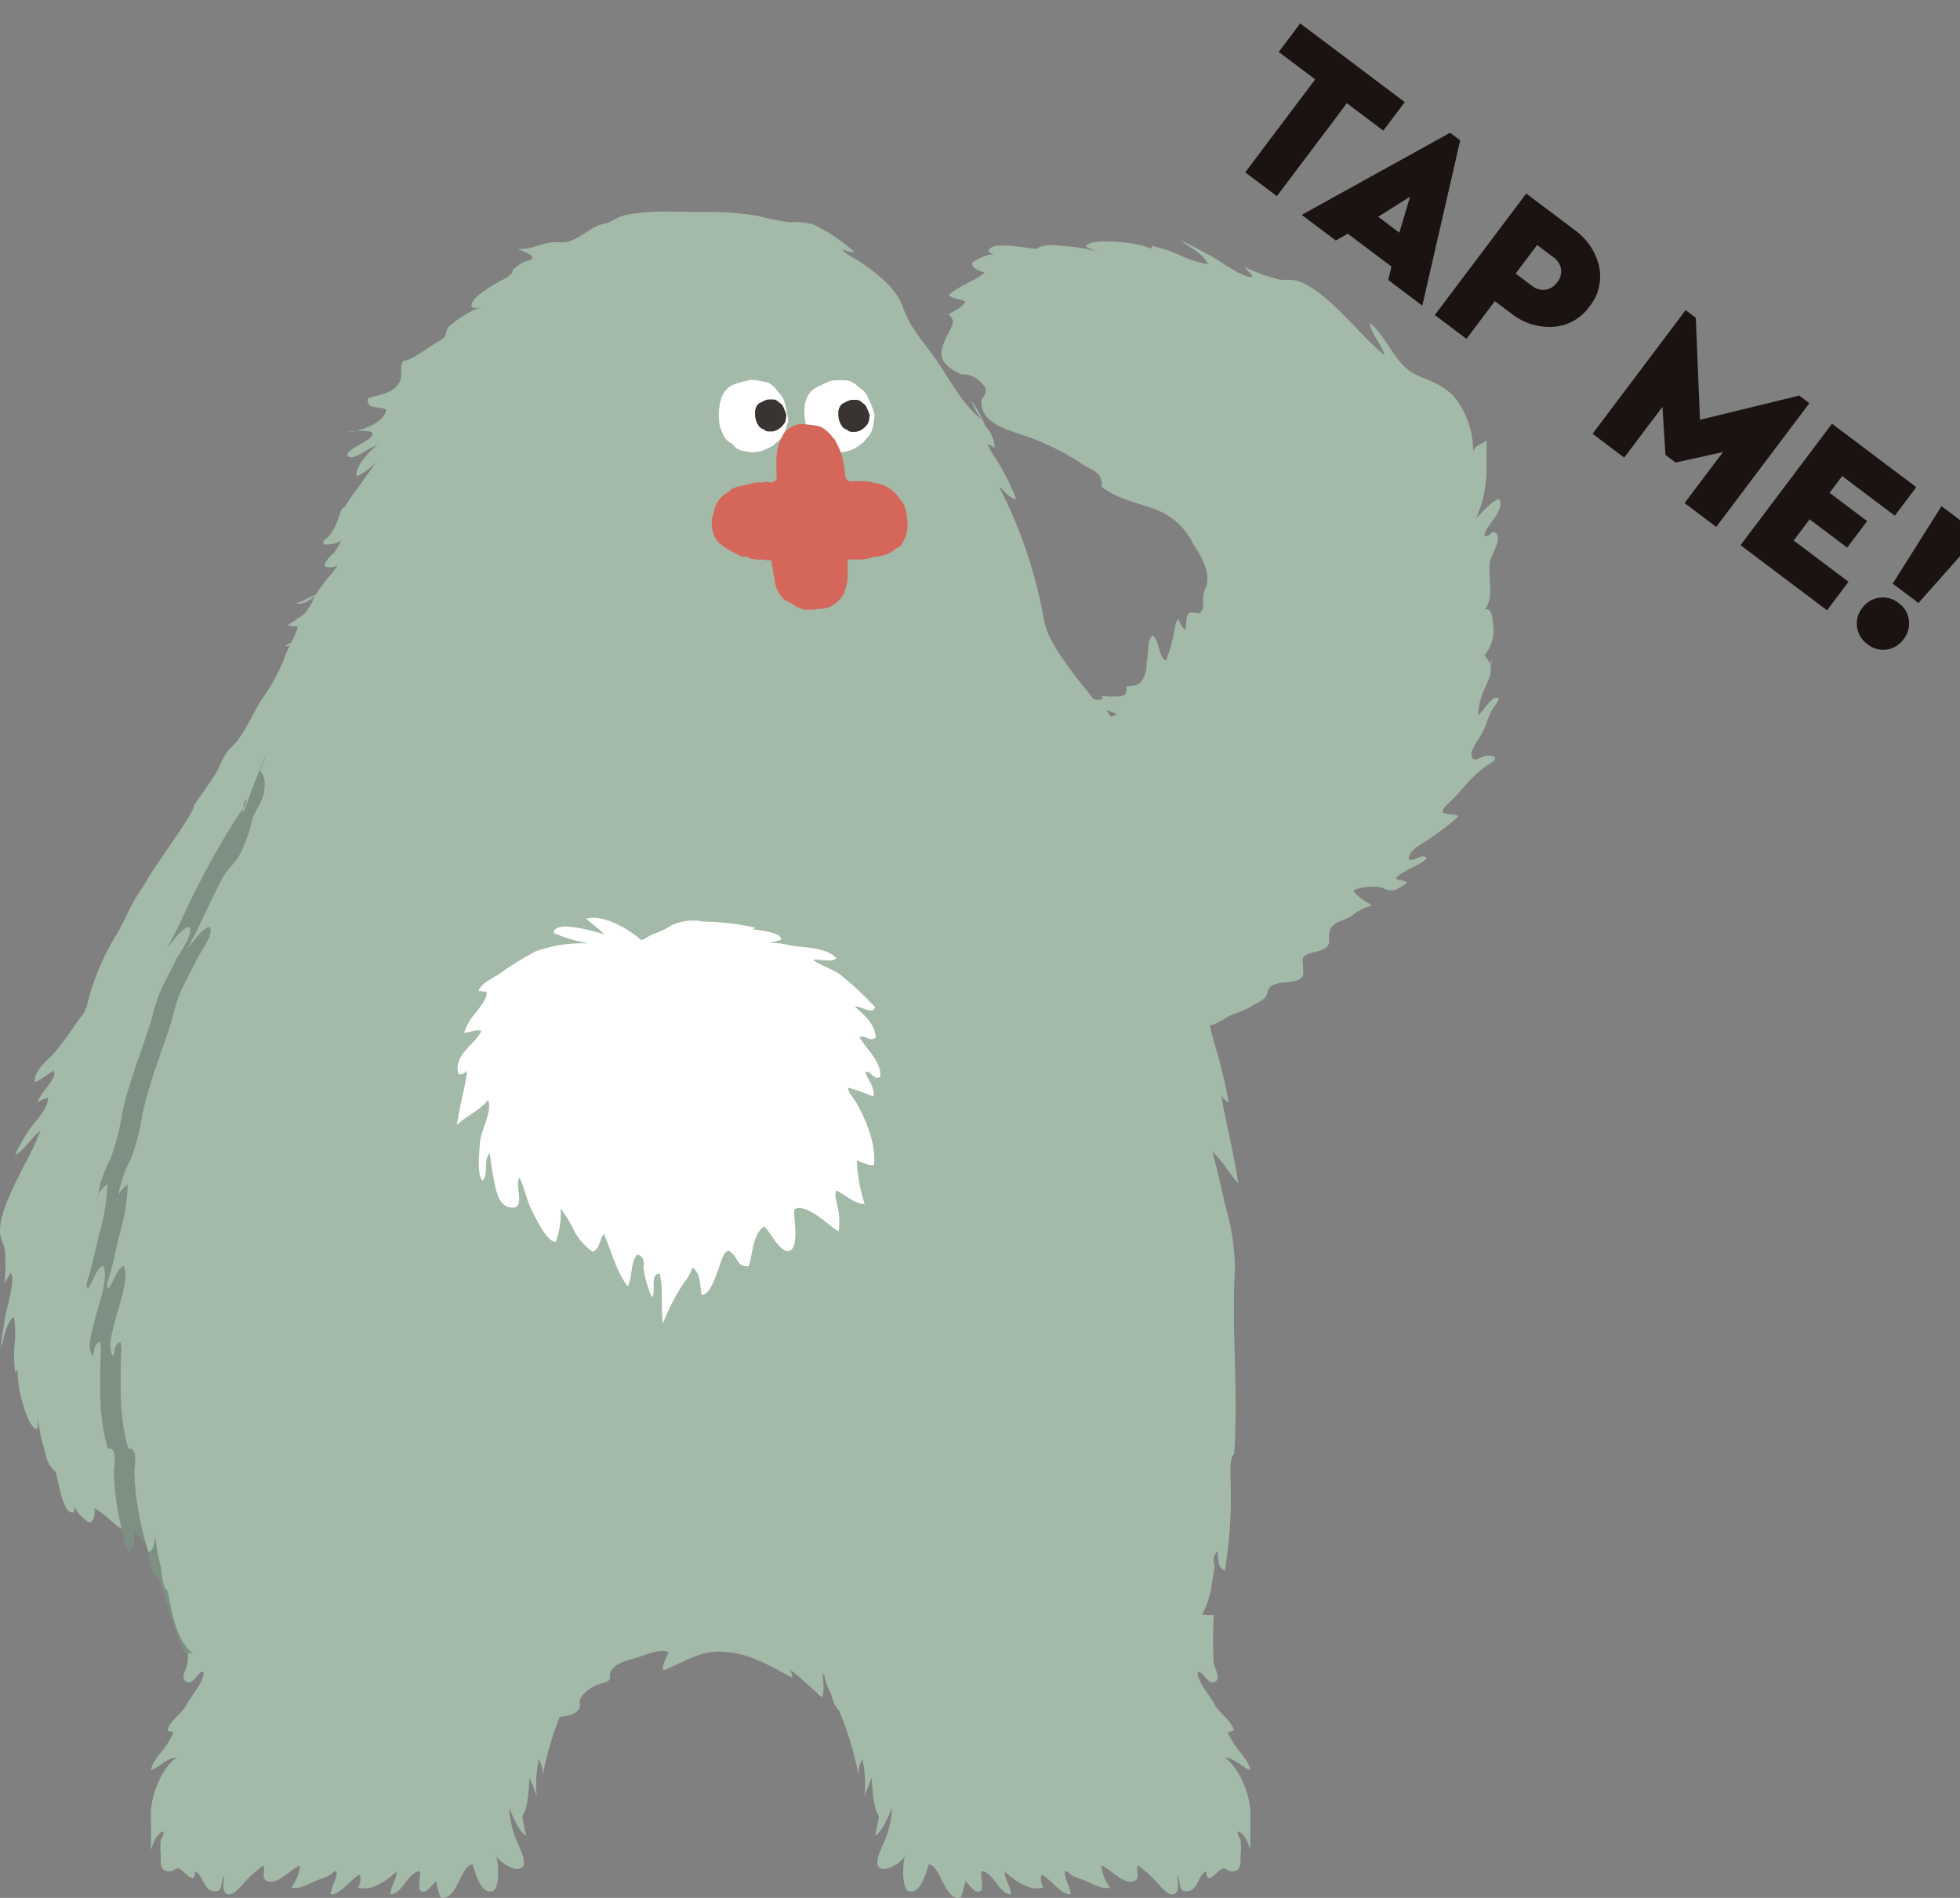<svg xmlns="http://www.w3.org/2000/svg" xmlns:xlink="http://www.w3.org/1999/xlink" width="195.673" height="189.479" viewBox="0 0 195.673 189.479"><rect x="0" y="0" width="195.673" height="189.479" fill="#808080" stroke="none"/><defs><clipPath id="a"><rect width="149.797" height="168.357" fill="none"/></clipPath></defs><g transform="translate(-5.102 -8145.765)"><g transform="translate(5.102 8166.886)"><g clip-path="url(#a)"><path d="M13.07,87.761a34.107,34.107,0,0,1,.013,4.816c-.069.459-.726,1.486-.166,1.821.777.464,1.188-1.1,1.772-.969.093.953-1.271,2.4-1.7,3.292-.352.726-1.96,1.866-1.877,2.6.2.042.4.086.595.131a9.664,9.664,0,0,1-.675,1.212c-.443.7-1.533,1.769-1.585,2.589.758-.267,1.741-1.33,2.51-1.238-1.493,1.062-2.557,3.855-2.536,5.662.016,1.289.042,2.594-.006,3.881-.058-.553.627-2.143,1.284-2.187.048.358-.232.609-.3.947a8.858,8.858,0,0,0,.019,1.525c-.006.632-.085,1.521.83,1.5.758-.016.593-.636,1.327-.037.321.264,1.318,1.414,1.234.046.812.209.811,1.909,1.925,1.986.975.069.576-.913,1.006-1.588-.04.688-.323,1.8.451,1.9.619.08,1.527-1.2,1.872-1.522a13.52,13.52,0,0,1,1.591-1.374c.265.676-.341,1.354.515,1.593,1.006.281,2.258-1.271,3.152-1.589a4.414,4.414,0,0,1-.865,2.192c.688.32,2.114-.563,2.723-.771a7.211,7.211,0,0,0,1.028-.409c.313-.16.371-.44.768-.441.035.776-.545,1.533-.611,2.309.963.107,2.079-1.617,2.907-1.96a1.316,1.316,0,0,1-.185,1.255c1.377.494,2.893-.718,3.874-1.546-.024.793-.585,1.482-.622,2.251,1.234-.018,1.684-2.191,2.933-2.315.139.406-.248,1.661.077,1.959.512.47,1.249-.758,1.551-.958a8.631,8.631,0,0,0,.451,1.647c1.657.353,1.954-3.2,3.185-3.32.275.758.82,3.061,2.024,2.661.712-.237.585-2.886.336-3.574.235.656,2.048,1.861,2.661,1.147.454-.528-.548-2.37-.625-2.6A9.866,9.866,0,0,1,45.2,107c.265.643,1,2.479,1.695,2.782a24.1,24.1,0,0,1-.66-4.858,19.013,19.013,0,0,0,.257,2.92c.635-.852.638-2.8.753-3.858.235.657.539,1.29.708,1.97a12.355,12.355,0,0,1,.2-3.782,2.525,2.525,0,0,1,.371,1.677A32.109,32.109,0,0,1,50.8,96.6c.069-.171,1.2-2.071,1.151-2.865-.1-1.682-1.62-1.882-2.945-2.058-1.775-.238-3.414-.827-5.158-1.2a62.5,62.5,0,0,0-9.45-.825c-3.8-.216-7.565-.235-11.366-.235-.721,0-2.069-1.014-2.728-1.321a5.078,5.078,0,0,0-1.919-.678c-.491-.026-1-.008-1.493,0-.585.014-3.272.451-3.817.336" transform="translate(5.637 52.361)" fill="#a4baa9"/><path d="M90.355,87.761a34.108,34.108,0,0,0-.013,4.816c.069.459.726,1.486.165,1.821-.776.464-1.186-1.1-1.77-.969-.093.953,1.271,2.4,1.7,3.292.352.726,1.96,1.866,1.877,2.6-.2.042-.4.086-.595.131a9.664,9.664,0,0,0,.675,1.212c.443.7,1.533,1.769,1.585,2.589-.758-.267-1.741-1.33-2.51-1.238,1.493,1.062,2.557,3.855,2.536,5.662-.016,1.289-.042,2.594.006,3.881.058-.553-.627-2.143-1.284-2.187-.048.358.232.609.3.947a8.858,8.858,0,0,1-.019,1.525c.006.632.085,1.521-.83,1.5-.758-.016-.593-.636-1.327-.037-.321.264-1.318,1.414-1.234.046-.812.209-.811,1.909-1.925,1.986-.975.069-.576-.913-1.006-1.588.04.688.323,1.8-.451,1.9-.619.08-1.527-1.2-1.872-1.522a13.519,13.519,0,0,0-1.591-1.374c-.265.676.341,1.354-.515,1.593-1.007.281-2.258-1.271-3.152-1.589a4.414,4.414,0,0,0,.865,2.192c-.688.32-2.114-.563-2.723-.771a7.212,7.212,0,0,1-1.028-.409c-.313-.16-.371-.44-.768-.441-.035.776.545,1.533.611,2.309-.963.107-2.079-1.617-2.907-1.96a1.312,1.312,0,0,0,.185,1.255c-1.377.494-2.893-.718-3.874-1.546.024.793.585,1.482.622,2.251-1.234-.018-1.684-2.191-2.933-2.315-.139.406.248,1.661-.077,1.959-.512.47-1.249-.758-1.551-.958a8.63,8.63,0,0,1-.451,1.647c-1.657.353-1.954-3.2-3.185-3.32-.275.758-.82,3.061-2.024,2.661-.712-.237-.585-2.886-.336-3.574-.235.656-2.048,1.861-2.661,1.147-.454-.528.548-2.37.624-2.6A9.829,9.829,0,0,0,58.221,107c-.265.643-1,2.479-1.695,2.782a24.094,24.094,0,0,0,.66-4.858,19.013,19.013,0,0,1-.257,2.92c-.635-.852-.638-2.8-.753-3.858-.235.657-.539,1.29-.708,1.97a12.355,12.355,0,0,0-.2-3.782,2.525,2.525,0,0,0-.371,1.677A32.109,32.109,0,0,0,52.629,96.6c-.069-.171-1.2-2.071-1.151-2.865.1-1.682,1.62-1.882,2.945-2.058,1.775-.238,3.414-.827,5.158-1.2a62.5,62.5,0,0,1,9.45-.825c3.8-.216,7.565-.235,11.366-.235.721,0,2.069-1.014,2.728-1.321a5.079,5.079,0,0,1,1.919-.678c.491-.026,1-.008,1.493,0,.585.014,3.272.451,3.817.336" transform="translate(30.836 52.361)" fill="#a4baa9"/><path d="M42.273,17.891c-1.239,0-2.317-.187-3.329.572a20.78,20.78,0,0,0-2.52,2.888c-.643.705-1.222,1.428-1.85,2.167-.518.609-.942,1.231-1.417,1.869A16.783,16.783,0,0,0,31.4,27.75a7.8,7.8,0,0,1-.737,1.372,4.3,4.3,0,0,0-.939,1.639c-.289,1.159-1.022,2.072-1.369,3.216a18.57,18.57,0,0,1-2.264,4.068c-.8,1.314-1.442,2.81-2.375,4.052-.349.467-.827.814-1.155,1.316-.44.67-.667,1.46-1.11,2.128-.681,1.033-1.406,2.052-2.109,3.07.361.265-4.1,6.339-4.576,7.255-.462.9-1.084,1.641-1.554,2.538-.5.953-.943,1.98-1.479,2.907a24.122,24.122,0,0,0-2.981,6.978,2.993,2.993,0,0,1-.712,1.458c-.833,1.158-1.649,2.4-2.571,3.486-.723.847-2.055,1.725-2,2.974.716-.249,1.244-.816,1.925-1.123.323.86-1.434,2.155-1.6,3.1a3.818,3.818,0,0,1,.956-.4c.27.771-1.369,2.539-1.573,2.841A13.487,13.487,0,0,0,1.513,83.5c.988-.561,1.61-1.767,2.523-2.448A30.381,30.381,0,0,1,2.3,84.729C1.594,86.227-.5,89.9.109,91.8c.131.414.257.64.355,1.057a15.825,15.825,0,0,1-.029,3.51,9.872,9.872,0,0,1,.62-1.087c.563.531-.43,3.611-.531,4.316-.146,1.03-.393,2.168-.438,3.212.269-.822.521-2.68,1.3-3.147a9.857,9.857,0,0,1,.058,2.8,12.193,12.193,0,0,0,.074,2.68c.342-.1.291-.606.257-.935a11.439,11.439,0,0,0,.473,4.007c.171.548.723,2.566,1.468,2.653a11.008,11.008,0,0,0,.045-2.667,14.722,14.722,0,0,0,.563,4.33l.345,1.294a3.067,3.067,0,0,0,.883,1.3c.248.616.705,4.452,1.824,4.02a3.466,3.466,0,0,0,.019-1.29c-.233.983.8,1.829,1.478,2.325.625-.069.593-.972.555-1.431,1.177.646,1.986,1.767,3.254,2.362.259-.528-.054-1.113.061-1.674a4.061,4.061,0,0,1,1.7,1.02c.453-.8.633-.715,1.775-.62,2.132.176,3.067.026,3.393-2.533a2.242,2.242,0,0,1,.208-2.207q.338-.825,1.447-.453c2.627-.744,1.783-4.11,1.957-6.231a22.273,22.273,0,0,1,.855-5.258q.01-1.681,1.329-2c.625-1.724.224-4.118.254-5.881.029-1.594.281-3.021.36-4.586.342-6.746.032-13.613-.032-20.37a4.945,4.945,0,0,0,.515,2.582c.963-.995.157-3.035.747-4.265.088.445.2.884.331,1.318.2-.552.133-3.807.98-3.288,1.153-3.072,1.463-6.183,2.251-9.364q.674-2.4,1.35-4.805a23.418,23.418,0,0,1,1.724-4.118c.361-1.086.369-2.242.729-3.342a3.472,3.472,0,0,1,.873,1.84c.937-1.422.368-4.185.548-5.862a.465.465,0,0,0,.325.288c.574-1.9.734-3.908,1.382-5.749.787-2.237.712-4.939,1.9-7.068.505,1.249,1.062-1.492.975-1.159a20.377,20.377,0,0,0,.681-5.018,5.836,5.836,0,0,0-.185-1.759c-.134-.424-.385-1.366-.817-1.61-.7-.4-1.879.112,1.975-1.046" transform="translate(0 10.705)" fill="#a4baa9"/><path d="M40.649,16.684c-.843-.771-2.136-1.473-2.838-.449-.8,1.161-1.027,2.693-1.9,3.836-.908,1.186-1.633,2.514-2.474,3.75-.422.622-.627,1.367-1.107,1.954a6.458,6.458,0,0,0-.942,1.143,3.763,3.763,0,0,0-.3,1.19,10.628,10.628,0,0,1-1.164,3.83c-1,1.813-2.122,3.452-3.035,5.323-.886,1.815-1.778,3.631-2.638,5.461-.915,1.944-1.727,3.948-2.5,5.952a16.068,16.068,0,0,1-.724,1.9,2.22,2.22,0,0,1,.309-1.38c.185.481-.516,1.241-.763,1.615a80.118,80.118,0,0,0-4.041,7.053c-1.1,2.109-1.981,4.282-3.147,6.345.43-.485,1.7-2.355,2.315-2.178.339.873-1.035,2.518-1.417,3.342-.51,1.1-1.143,2.162-1.621,3.276a26.036,26.036,0,0,0-.8,2.678c-.977,3.141-2.261,6.187-2.934,9.414a23.005,23.005,0,0,1-1.139,4.409,11.7,11.7,0,0,0-1.348,4.316c-.058-.846.456-1.3,1.03-1.8a20.683,20.683,0,0,1-.887,5.283Q6.2,94.7,5.76,96.439c-.088.352-.545,1.359-.246,1.653.616-.622.7-1.866,1.543-2.267.625,1.273-.644,4.41-.883,5.589-.133.651-.875,2.8-.138,3.4.149-.513.083-1.151.686-1.386a2.833,2.833,0,0,1,.066,1.313c-.019,1.6-.075,3.211.008,4.81a20.561,20.561,0,0,0,.712,4.527c1.086-.168.585,1.86.612,2.443a30.012,30.012,0,0,0,1.4,7.858c.576-.061.625-.985.659-1.406.029-.355.192-1.919-.3-1.761a2.85,2.85,0,0,0,.552,1.383c.443.606,1.046.753,1.129,1.543.11,1.065-.078,1.6.587,2.5a6.683,6.683,0,0,1,.592.753,14.963,14.963,0,0,1,.572,1.984c.485,1.3.876,2.645,1.369,3.945.3.795.275,1.094,1.014,1.212a16.7,16.7,0,0,0,4.584-.237c.66-.083.935.12,1.083-.52a10.634,10.634,0,0,0-.014-2.055c0-2.558-.582-5.278,1.5-7.151a12.374,12.374,0,0,1,2.979-1.61,8.2,8.2,0,0,0,1.973-1.714c.664-.675,1.433-1.238,2.093-1.9,1.049-1.059,1.388-2.742,1.885-4.089,1.559-4.21,2.781-8.536,4.418-12.717.611-1.556,1.271-3.089,1.895-4.639a10.361,10.361,0,0,0,1.033-2.621c-.014-.716-.312-.494-.82-1.2-1.065-1.481-1.356-4.3-1.462-5.792-.2-2.909-.086-5.888-.088-8.793,0-3.006-.118-6.046.106-9.044.537-7.228,2.085-14.337,2.87-21.537.587-5.381,1.038-10.739,2.141-16.046.728-3.494,1.537-6.844.993-10.418-.265-1.743-.561-3.747-1.658-5.174a4.669,4.669,0,0,0-.552-.593" transform="translate(3.243 9.419)" fill="#7e9083"/><path d="M66.145.05c-2.654,0-5.48-.257-8.04.389a13.013,13.013,0,0,0-1.255.617c-.4.152-.849.2-1.239.381-.9.408-1.777,1.2-2.694,1.511a1.8,1.8,0,0,1-.577.109c-.465.034-.929-.027-1.4.038-1.111.155-2.108.761-3.26.635.249.128,1.591.595,1.471.913-.085.227-.734.321-.932.427a4.936,4.936,0,0,0-1.031.742,1.2,1.2,0,0,1-.123.39,4.982,4.982,0,0,1-.667.5,14.243,14.243,0,0,0-2.8,1.783c-.155.163-.737.76-.472,1.068.126.147.635.03.806.024A9,9,0,0,0,41.536,10.9c-.289.251-.748.48-.9.851-.19.462-.077.761-.606,1.065-.734.419-1.4.915-2.147,1.345a8.2,8.2,0,0,1-1.116.633c-.157.059-.393.042-.528.174-.368.368-.051,1.5-.35,2.047-.649,1.2-2.02,1.234-3.169,1.639-.173,1.167,1.089.724,1.82,1.11-.05,1.286-2.736,2.275-3.769,2.215a6.955,6.955,0,0,1,2.277.006c.564.421-.788,1.046-1.156,1.29-.019.013-1.805.9-1.027,1.223.456.189,1.436-.518,1.84-.723a13.047,13.047,0,0,0,1.4-.777c-.774.421-2.8,2.434-2.5,3.433a5.7,5.7,0,0,0,1.975-1.49c-.683,1.015-1.407,1.992-2.116,2.989q-.537.732-1.025,1.5a.566.566,0,0,1-.281.208c-.2.353-.363.99-.537,1.377a4.97,4.97,0,0,1-.979,1.609.493.493,0,0,0-.36.593,3.043,3.043,0,0,0,1.786-.349,12.571,12.571,0,0,1-.692,1.143c-.254.3-1.121.95-.915,1.442a1.588,1.588,0,0,0,1.3-.174c.352.726-.868,1.575-1.266,1.988-.635.656-1.54,1.775-2.515,1.879-.184.019-.385-.061-.576-.045,1.027-.072,2.008-1.193,3.046-.9.227.628-1.3,1.375-1.677,1.666A18.62,18.62,0,0,1,24.667,41.3a5.6,5.6,0,0,0,2.375,0c-.456,1.022-1.65,1.519-2.55,2.04.445.55,4.362-3.062,3.03-.154-.774,1.689-2.467,2.762-3.072,4.549-.245.72-.48,1.4-.777,2.1a4.785,4.785,0,0,0-.293.94,23.712,23.712,0,0,1-1.124,4.3,2.058,2.058,0,0,0-.293.859c.552.264.473,1.46.409,1.941-.139,1.057-.935,1.9-1.228,2.931a15.094,15.094,0,0,1-1.225,3.433c-.488.86-1.254,1.426-1.722,2.306-1.241,2.331-2.237,4.789-3.537,7.089.43-.483,1.7-2.354,2.315-2.178.339.873-1.035,2.518-1.417,3.342-.51,1.1-1.143,2.162-1.621,3.276a26.066,26.066,0,0,0-.8,2.68c-.977,3.139-2.261,6.185-2.934,9.414a23.02,23.02,0,0,1-1.139,4.407,11.694,11.694,0,0,0-1.348,4.317c-.058-.847.456-1.3,1.03-1.8a20.671,20.671,0,0,1-.887,5.282c-.254,1.167-.526,2.335-.817,3.492-.088.352-.545,1.361-.246,1.653.616-.62.7-1.866,1.543-2.267.625,1.274-.644,4.41-.883,5.59-.133.649-.875,2.8-.138,3.4.149-.513.083-1.151.686-1.386a2.827,2.827,0,0,1,.066,1.311c-.019,1.6-.075,3.211.008,4.811a20.576,20.576,0,0,0,.712,4.527c1.086-.168.585,1.86.612,2.442a30.035,30.035,0,0,0,1.4,7.859c1.022-.109.585-3.334.577-4.081a20.547,20.547,0,0,0,.68,5.624c.05.269.19,2.2.648,2.3.454,1.936.705,4.428,2.152,5.942.755.792,1.554,1.628,2.363,2.416a13.52,13.52,0,0,0,5.28,3.163,22.635,22.635,0,0,0,5.251,1.207,4.943,4.943,0,0,0,2.2-.006,4.451,4.451,0,0,1,.072-.83,3.776,3.776,0,0,1,1.236.787c.368-.523-.443-1.546-.278-2.178.8.63,3.2,3.511,4.608,2.534a.27.27,0,0,0-.217-.3.856.856,0,0,1,.937.245,17.5,17.5,0,0,0,3.3,1.1,18.479,18.479,0,0,0,4.565.01c.515-1.051-.224-2.518.131-3.649.723-.243,1.468,1.364,2.156,1.7a7.793,7.793,0,0,0,3.268.967,4.823,4.823,0,0,0,1.353-.334c.716-.2,2.287-.094,2.741-.983.141-.275-.024-.574.066-.862.184-.595,1.022-1.15,1.569-1.438.35-.184,1.186-.27,1.375-.572.139-.221-.011-.472.093-.723.371-.891,1.581-1.18,2.4-1.4.939-.254,2.453-1.019,3.39-.627-.144.6-.651,1.21-.532,1.834,1.927-.718,3.43-1.885,5.569-1.879,2.841.01,4.923,1.319,7.314,2.6a1.458,1.458,0,0,0-.246-.835c1.129.828,2.135,1.834,3.176,2.771.373-.245.118-2.021.13-2.384.875,1.012.676,2.675,1.535,3.646a1.789,1.789,0,0,0,1.254.36q1.561.616,3.109,1.273a17.508,17.508,0,0,0,4.573,1.54,23.24,23.24,0,0,0,4.888-.083,2.123,2.123,0,0,0-.114-2.146c.406.691,1.785,1.925,2.645,1.74a.913.913,0,0,1,.366-.935c.64.243,1.116.75,1.82.593a2.212,2.212,0,0,0,1.428-1.364c.328-.037,1.075,1.65,1.33,1.975,1.669-.817,2.75-3.448,3.675-5.031.528,1.647-.35,4.29-1.156,5.713a11.88,11.88,0,0,0,2.9-2.974q.849-1.288,1.681-2.587c1.011-.28.846,2.071.87,2.528,1.43.32,3.85-3.948,4.164-4.5.462-.811.724-1.992,1.2-2.8,1.086-1.824,2.082-2.915,2.568-5.2q.2-1.257.4-2.515a1.259,1.259,0,0,1,.265-1.422c.114.619-.04,1.713.75,1.919a45.482,45.482,0,0,0,.579-8.358c.014-.421-.2-3.1.333-3.172.454-6.19-.28-12.442.094-18.637a24.044,24.044,0,0,0-1.007-6.39c-.392-1.738-.758-3.5-1.254-5.214,1.015.825,1.642,2.173,2.587,3.11-.449-2.961-1.2-5.854-1.711-8.806a1.706,1.706,0,0,0,.758.748,53.507,53.507,0,0,0-1.548-6.292,40.3,40.3,0,0,0-1.861-5.795c-1.321-2.83-2.594-5.675-3.766-8.569a25.658,25.658,0,0,1-1.952-5.384c.892.208,1.936,1.209,2.789,1.677-.747-2.5-2.17-4.78-3.14-7.2a4.086,4.086,0,0,0,.462,1.022,23.378,23.378,0,0,0-1.49-4.546,19.039,19.039,0,0,0-1.393-3.595,1.783,1.783,0,0,0-1.087-.961q-1.178-1.463-2.354-2.929c-1.086-1.5-2.7-3.588-3.077-5.424a46.473,46.473,0,0,0-4.516-13.478c.507.329,1.067,1.287,1.708,1.222a23.141,23.141,0,0,0-2.251-4.34c-.5-.843-.979-1.529.1-.753a3.036,3.036,0,0,0-.881-2.1A14.643,14.643,0,0,0,92.987,18.9a5.712,5.712,0,0,0,1.051,1.877c-1.9-1.391-3.19-3.95-4.522-5.889-1.252-1.82-2.662-3.219-3.379-5.322-.691-2.021-2.72-3.465-4.391-4.621-.336-.233-1.628-.816-1.615-1.2a2.143,2.143,0,0,0,1.169.3,19.665,19.665,0,0,0-2.707-2.007c-.469-.256-.9-.521-1.412-.745a6.267,6.267,0,0,0-2.315-.214A30.647,30.647,0,0,1,71.656.435,29.7,29.7,0,0,0,66.145.05" transform="translate(4.009 0)" fill="#a4baa9"/><path d="M56.835,15.809A1.017,1.017,0,0,1,56.72,16a1.544,1.544,0,0,1-.265.3,1.269,1.269,0,0,0-.173.227,1.579,1.579,0,0,1-.357.336,7.48,7.48,0,0,1-.844.558,4.108,4.108,0,0,1-.627.206,1.731,1.731,0,0,1-.556.08c-.219,0-.44,0-.659,0a1.475,1.475,0,0,1-.863-.3c-.106-.072-.235-.229-.358-.262-.03-.008-.07.008-.106,0a.957.957,0,0,1-.179-.1,1.707,1.707,0,0,1-.74-.694,7.223,7.223,0,0,1-.369-.64,5.153,5.153,0,0,1-.318-1.06,5.436,5.436,0,0,1-.08-1.043,3.081,3.081,0,0,1,.158-1.124,2.8,2.8,0,0,1,.358-.686,2.118,2.118,0,0,1,.588-.5c.094-.056.187-.112.286-.158a3.153,3.153,0,0,0,.443-.2.629.629,0,0,1,.2-.112.768.768,0,0,0,.162-.046c.112-.056.224-.114.342-.162a1.834,1.834,0,0,1,.421-.069,3.3,3.3,0,0,1,.534-.01,4.411,4.411,0,0,1,.919.04,2.1,2.1,0,0,1,.908.55c.208.181.443.336.644.523a2.532,2.532,0,0,1,.467.779,8.933,8.933,0,0,1,.355.87,2.217,2.217,0,0,1,.213.806c-.006.093-.037.182-.048.275-.018.147-.019.3-.042.443a3.347,3.347,0,0,1-.243.867l-.053.115" transform="translate(30.086 6.311)" fill="#fff"/><path d="M55.291,14.112a.472.472,0,0,1-.051.086.73.73,0,0,1-.118.133.559.559,0,0,0-.078.1.707.707,0,0,1-.158.15,3.665,3.665,0,0,1-.377.249,1.7,1.7,0,0,1-.281.091.722.722,0,0,1-.248.035l-.294,0a.658.658,0,0,1-.385-.134c-.048-.032-.106-.1-.16-.117-.014,0-.032,0-.048,0a.564.564,0,0,1-.08-.045.776.776,0,0,1-.331-.31c-.053-.1-.122-.184-.165-.286a2.254,2.254,0,0,1-.142-.475,2.392,2.392,0,0,1-.035-.465,1.337,1.337,0,0,1,.07-.5,1.247,1.247,0,0,1,.16-.307.946.946,0,0,1,.262-.222c.043-.024.083-.05.128-.07a1.474,1.474,0,0,0,.2-.09.266.266,0,0,1,.088-.05.305.305,0,0,0,.072-.021c.051-.026.1-.051.154-.072a.916.916,0,0,1,.187-.032,1.712,1.712,0,0,1,.24,0,1.962,1.962,0,0,1,.411.018.94.94,0,0,1,.4.246c.094.08.2.149.289.233a1.159,1.159,0,0,1,.208.347c.059.128.112.257.158.39a.986.986,0,0,1,.1.36c0,.042-.018.082-.022.123-.008.066-.008.131-.018.2a1.541,1.541,0,0,1-.109.389l-.024.051" transform="translate(31.352 7.042)" fill="#393332"/><path d="M51.1,16.341a1.141,1.141,0,0,1-.147.169,1.466,1.466,0,0,1-.313.246,1.342,1.342,0,0,0-.209.2,1.558,1.558,0,0,1-.411.269,7.559,7.559,0,0,1-.927.4,4.238,4.238,0,0,1-.654.093,1.655,1.655,0,0,1-.561-.019c-.216-.04-.432-.072-.648-.112a1.455,1.455,0,0,1-.8-.448c-.093-.088-.192-.265-.307-.32-.029-.013-.072,0-.1-.019a1.036,1.036,0,0,1-.16-.133,1.706,1.706,0,0,1-.606-.812A6.658,6.658,0,0,1,45,15.159a5.106,5.106,0,0,1-.13-1.1,5.407,5.407,0,0,1,.1-1.041,3.069,3.069,0,0,1,.35-1.079,2.89,2.89,0,0,1,.473-.612,2.112,2.112,0,0,1,.667-.387c.1-.038.2-.077.309-.107a3.371,3.371,0,0,0,.47-.118.634.634,0,0,1,.214-.075.852.852,0,0,0,.166-.018c.122-.035.241-.074.365-.1a1.908,1.908,0,0,1,.427.006,3.294,3.294,0,0,1,.528.083,4.512,4.512,0,0,1,.9.2,2.1,2.1,0,0,1,.8.7c.174.216.379.408.545.628a2.608,2.608,0,0,1,.323.847,9.012,9.012,0,0,1,.2.918,2.227,2.227,0,0,1,.07.831c-.022.091-.069.174-.1.264-.043.141-.07.286-.117.427a3.4,3.4,0,0,1-.392.812c-.024.035-.048.07-.072.1" transform="translate(26.881 6.295)" fill="#fff"/><path d="M58.814,18.961c-.28.029-.659.088-.849-.085a.752.752,0,0,1-.187-.43c-.05-.257-.051-.524-.106-.78a7.023,7.023,0,0,0-.787-2.534c-.064-.1-.1-.221-.166-.313-.056-.077-.134-.139-.193-.217-.126-.169-.28-.326-.421-.485a4.853,4.853,0,0,0-.5-.406,1.691,1.691,0,0,0-.9-.307,9.01,9.01,0,0,0-1.119-.125,1.687,1.687,0,0,0-.929.138,3.6,3.6,0,0,0-.723.448,3.109,3.109,0,0,0-.285.3,4.66,4.66,0,0,0-.238.451c-.691,1.2-.5,2.7-.5,4.034,0,.275-.353.43-.584.454-.125.013-.179-.05-.291-.078-.154-.042-.291.05-.441.059-.131.01-.269,0-.4,0a3.411,3.411,0,0,0-.641.075c-.245.05-.477.138-.726.179a3.6,3.6,0,0,0-.368.085c-.146.042-.281.059-.424.091a2.576,2.576,0,0,0-.256.075c-.059.024-.109.08-.171.1a1.237,1.237,0,0,0-.138.021c-.1.043-.19.169-.278.237-.114.09-.222.173-.344.251a2.626,2.626,0,0,0-.951,1.055,3.563,3.563,0,0,0-.27.847,4.283,4.283,0,0,0-.193.734,5.821,5.821,0,0,0,.067,1.06,3.458,3.458,0,0,0,.209.585,1.444,1.444,0,0,0,.281.449c.051.056.082.126.134.185a2.19,2.19,0,0,0,.283.2,6.641,6.641,0,0,0,.568.417c.2.126.411.224.617.336.165.09.336.165.5.253a1.118,1.118,0,0,0,.433.19,1.492,1.492,0,0,1,.358,0c.169.048.31.171.485.209.1.024.2,0,.307.022a1.737,1.737,0,0,0,.227.051c.189.011.385,0,.576,0a3.93,3.93,0,0,1,.43.064c.141.013.326-.038.449.058.08.062.059.136.058.248a1.091,1.091,0,0,0,.062.3,3.206,3.206,0,0,1,.062.371,2.255,2.255,0,0,0,0,.254c.013.056.045.1.059.15a2.366,2.366,0,0,1,.072.336,2.959,2.959,0,0,0,.058.478,4.033,4.033,0,0,0,.125.453,3.3,3.3,0,0,0,.752,1.231,2.164,2.164,0,0,0,.539.309,4.314,4.314,0,0,1,.588.339,1.334,1.334,0,0,0,.353.217c.115.035.213.069.326.115a1.443,1.443,0,0,0,.585.069c.225,0,.454.016.678,0,.112-.008.2-.059.309-.066.082,0,.165,0,.246,0a3.045,3.045,0,0,0,1.188-.293,2.723,2.723,0,0,0,.835-.712,3.232,3.232,0,0,0,.369-.491,3.046,3.046,0,0,0,.154-.524,3.666,3.666,0,0,0,.232-1.3c0-.379,0-.758,0-1.137,0-.082-.043-.325.013-.4s.107-.069.216-.074c.222-.011.449,0,.673,0a5.274,5.274,0,0,0,1.1-.08c.171-.035.325-.117.5-.147s.368-.038.55-.077a3.255,3.255,0,0,0,1.713-.745,3.54,3.54,0,0,1,.323-.158,1.368,1.368,0,0,0,.251-.24,3.624,3.624,0,0,0,.587-2.638,5.957,5.957,0,0,0-.061-.614,3.472,3.472,0,0,0-.217-.66,1.578,1.578,0,0,0-.339-.558c-.163-.189-.291-.4-.456-.588a3.461,3.461,0,0,0-1.151-.849,3.775,3.775,0,0,0-.6-.216c-.177-.051-.357-.059-.532-.106a1.792,1.792,0,0,0-.467-.093c-.139,0-.206-.056-.339-.062s-.289,0-.433,0c-.125,0-.249-.006-.376,0-.043,0-.093.006-.147.011" transform="translate(26.622 7.952)" fill="#d5675a"/><path d="M50.091,14.085a.593.593,0,0,1-.053.086.675.675,0,0,1-.118.133.64.64,0,0,0-.078.1.674.674,0,0,1-.158.15,3.665,3.665,0,0,1-.377.249,1.733,1.733,0,0,1-.28.091.736.736,0,0,1-.249.035l-.294,0A.658.658,0,0,1,48.1,14.8c-.048-.032-.1-.1-.158-.117-.016,0-.034,0-.05,0a.564.564,0,0,1-.08-.045.776.776,0,0,1-.331-.31c-.051-.1-.122-.184-.163-.286a2.164,2.164,0,0,1-.142-.475,2.273,2.273,0,0,1-.035-.465,1.336,1.336,0,0,1,.069-.5,1.248,1.248,0,0,1,.16-.307.946.946,0,0,1,.262-.222c.043-.024.083-.05.128-.07a1.389,1.389,0,0,0,.2-.09.266.266,0,0,1,.088-.05.341.341,0,0,0,.074-.021c.05-.026.1-.051.152-.072a.935.935,0,0,1,.187-.032,1.712,1.712,0,0,1,.24,0,1.962,1.962,0,0,1,.411.018.93.93,0,0,1,.4.246c.094.08.2.149.289.233a1.159,1.159,0,0,1,.208.347c.059.128.112.257.158.39a.986.986,0,0,1,.1.36c0,.042-.018.082-.022.123-.008.066-.008.131-.018.2a1.538,1.538,0,0,1-.107.389l-.024.051" transform="translate(28.237 7.026)" fill="#393332"/><path d="M75.573,71.043c-.222-.771.839-.82,1.351-1.063a20.119,20.119,0,0,1,3.631-1.1,6.524,6.524,0,0,0,1.4-.75c.793-.417,1.639-.577,2.434-1.089.4-.261,1.188-.563,1.452-.971.294-.451.051-.652.531-1.022.768-.588,2.135-.216,2.869-.737.459-.328.329-.58.326-1.091,0-.286-.144-.855.042-1.1.337-.445,1.425-.491,1.9-.732,1.1-.555.392-1.054.76-2,.344-.879,1.573-.9,2.207-1.417a4.976,4.976,0,0,1,1.978-.99c-.529-.337-1.647-.961-1.876-1.516a5.2,5.2,0,0,1,2.7-.307c.259.062.48.224.747.272a2.091,2.091,0,0,0,.64.013c.138-.021,1.439-.7,1.228-.811-.341-.181-.71-.138-1.052-.32.118-.345.742-.63,1.041-.816.5-.312,1.823-.819,2.018-1.31-.6-.384-1.164.416-1.762.206-.15-.831,1.188-1.5,1.642-1.82a21.671,21.671,0,0,0,3.294-2.51c-.489-.253-1.1-.136-1.609-.368.074-.518.513-.824.865-1.161.667-.638,1.238-1.361,1.869-2.034a10.619,10.619,0,0,1,1.764-1.529c.273-.193.784-.371.771-.782a1.453,1.453,0,0,0-1.17-.085c-.478.16-1,.635-1.177-.056-.161-.64.91-1.964,1.143-2.466.336-.723.539-1.508.935-2.2.2-.342.6-.715.616-1.127-.763-.213-1.466,1.342-2.063,1.716a7.567,7.567,0,0,1,.782-2.9c.318-.951.443-1.933.678-2.9a3.957,3.957,0,0,1-.849,1.577c-.875-2.336.293-5.227-.664-7.563-.1.072-.358.107-.461.192-.569-2.077-2.269-3.27-3.9-4.357-.177.344-.074.768-.232,1.1a1.585,1.585,0,0,1-1.38.7c-.755,0-.777-.291-1.15-.979-.445-.817-1.428-1.479-1.764-2.306.563,1.39-2.678.6-3.027.523-.523-.12-1.038-.265-1.57-.342a12.091,12.091,0,0,0-5.913,1,22.516,22.516,0,0,0-6.7,7.495,18.833,18.833,0,0,0-3.9,7.428,53.643,53.643,0,0,0-3.817,13A103.289,103.289,0,0,1,69.692,61.39a27.305,27.305,0,0,1-2.031,3.8" transform="translate(40.531 12.3)" fill="#a4baa9"/><path d="M41.727,46.656a13.883,13.883,0,0,0-5.374.806,29.061,29.061,0,0,0-3.623,2.261c-.5.31-1.954,1.031-2.026,1.679.259.021.518.05.776.09.192.739-1.113,2.034-1.449,2.555a4.7,4.7,0,0,0-.776,1.525c.587.013,1.145-.39,1.722-.184-.6,1.276-2.28,2.048-2.376,3.631-.058.948.376.817.951.363-.238,1.805-.776,3.569-1.022,5.389.947-.9,2.306-1.457,3.1-2.478.485,1.028-.726,3.105-.8,4.188-.058.9-.347,3.34.264,3.862.641-.745.022-2.1.72-2.736a31.357,31.357,0,0,0,.537,3.305c.168.772.493,1.951,1.49,2.106,1.7.267.361-2.274.931-2.969.51.982.7,2.242,1.244,3.289.254.488,1.541,3.251,2.384,3.1a8.1,8.1,0,0,0,.477-3.313,12.318,12.318,0,0,1,1.436,2.389,6.2,6.2,0,0,0,1.78,1.938c.764-.366.643-1.273,1.111-1.81.715,1.695,1.239,3.788,2.378,5.256.488-.972.253-2.359.923-3.182q.823.2.644,1.287a10.41,10.41,0,0,0,.843,2.963c.491-.572-.291-2.288.78-2.349.381,1.684.088,3.3.329,4.973a20.475,20.475,0,0,1,2.012-3.946,4.943,4.943,0,0,0,.907-1.621c.854.449.777,1.906.921,2.714.852.1,1.511-2.124,1.679-2.53.158-.385.453-1.618.862-1.8.265-.122.261-.03.5.177.689.585.477,1.37,1.673,1.3.39-1.147.416-3.27,1.54-3.961.676.548,1.69,2.9,2.624,2.375.873-.493.315-3.249.376-4.084,1.183-.731,3.492,1.676,4.436,2.186a6.327,6.327,0,0,0-.147-2.627c-.062-.4-.317-1.123-.067-1.442.879.409,1.8,1.342,2.814,1.348a15.925,15.925,0,0,1-.777-4.345c.425.115,1.274.588,1.7.446.251-1.989-.769-4.476-1.719-6.163-.265-.472-.863-1.027-.857-1.567a23.323,23.323,0,0,1,2.506.886c.261-.756-.558-1.721-.8-2.426.529-.294.833.911,1.522.453.07-1.543-1.338-2.669-2.087-3.934.628-.3,1.031.529,1.628,0-.154-1.414-1.094-2.16-2.1-3.08.453-.112,1.831.9,2.018.061a30.648,30.648,0,0,0-3.582-3.315c-.817-.556-1.826-.819-2.6-1.39.619-.13,1.884.3,2.315-.173-.939-1.1-3.238-1.052-4.567-1.262a7.167,7.167,0,0,0-3-.192,6.172,6.172,0,0,0,2.072-.408c.05-1.159-6.024-1.284-6.662-.876.544,0,4.063.249,4.031-.321a24.77,24.77,0,0,0-5.133-.595,5.2,5.2,0,0,0-3.086.32,10.519,10.519,0,0,1-1.906.919c-.462.146-.782.51-1.244.608-1.217-1.132-3.831-2.616-5.475-2.136.622.523,1.241,1.017,1.831,1.578-.833-.28-5.112-1.537-5.055-.141a16.551,16.551,0,0,0,3.511,1.036" transform="translate(17.09 26.411)" fill="#fff"/><path d="M113.2,22.259c0-.154,0-.307.006-.461-.48.331-1.135.427-1.351,1.047a8.6,8.6,0,0,0-2.015-5.581,7.342,7.342,0,0,0-2.146-1.4c-.507-.24-1.035-.43-1.546-.662-2.061-.934-2.864-3.772-4.626-5.189.19,1.137,1.169,2.152,1.511,3.259A31.274,31.274,0,0,1,100,10.327c-1.239-1.2-4.138-4.484-6.279-4.588-.465-.022-.74.018-1.2-.038A17.6,17.6,0,0,1,89,4.429c.241.336.651.592.86.974-.747.344-3.468-1.69-4.14-2.034-.98-.5-2.031-1.143-3.064-1.554.724.545,2.5,1.444,2.672,2.349a11.106,11.106,0,0,1-2.838-.939,13.453,13.453,0,0,0-2.722-.881c-.032.358.5.489.843.576a12.928,12.928,0,0,0-4.207-.974c-.614-.034-2.851-.225-3.219.449a12.3,12.3,0,0,0,2.664.988,16.686,16.686,0,0,0-4.565-1L69.856,2.25a3.43,3.43,0,0,0-1.637.376c-.712.016-4.741-.913-4.728.3a3.87,3.87,0,0,0,1.29.477c-.9-.571-2.14.106-2.894.574-.166.617.753.908,1.228,1.033-1.092.886-2.523,1.255-3.6,2.245.433.433,1.14.344,1.663.651-.289.564-1.139.929-1.669,1.25.635.713.481.854-.045,1.9-.982,1.956-1.182,2.9,1.27,4.113a2.447,2.447,0,0,1,2.136.979q.705.614-.09,1.532c-.243,2.752,3.459,3.147,5.526,4.065a24.29,24.29,0,0,1,4.962,2.675q1.689.607,1.509,1.967c1.487,1.2,3.585,1.609,5.339,2.248a6.886,6.886,0,0,1,3.767,3.4c.71,1.132,1.721,2.69,1.382,4.1-.1.4-.245.592-.328.991-.134.646.185,1.466-.427,1.928a2.407,2.407,0,0,0-.995-.088c-.389.451-.254,1.139-.355,1.684-.4-.158-.556-.638-.692-1.03-.334.136-.358.809-.432,1.129a16.764,16.764,0,0,1-.827,2.958c-.664,0-.7-2.087-1.34-2.474-.64.4-.373,2.328-.657,2.979.006-.158.011-.318.018-.477a2.927,2.927,0,0,1-.2,1.565c-.422.945-.844.927-1.773,1.025-.066.715.037.884-.7.985a10.706,10.706,0,0,1-1.892-.046.248.248,0,0,1,.192.283c-.633.467-2.6-.662-3.019-1.164.235.876-.142.942.68,1.439,1.11.672,2.533.694,3.718,1.223-.168.475-1.509.168-1.962.285-.032.3-.064.595-.1.9-.421.107-1.23-.2-1.332.36-.12.659.951,1.086.728,1.962a20.271,20.271,0,0,1-3.678.782c.083.824.934,1.278,1.441,1.826a2.383,2.383,0,0,1,.158,3c-.445.654-1.134.9-.779,1.77.612,1.5,2.96,3.029,4.353,3.63s3.475,1.274,4.773.158c1.442-1.241,1.682-3.312,1.877-5.088a32.756,32.756,0,0,0,.182-3.921,11.733,11.733,0,0,0,0-2.248c-.083-.353-.414-.7-.352-1.071.066,1.487-.209,3.08-.016,4.548a7.576,7.576,0,0,0,1.519,2.778,14.879,14.879,0,0,0,1.973,2.25c1.876,1.748,3.767,3.847,6.521,3.986,2.215.11,4.37.024,6.276-1.206,2.488-1.607,5.609-2.506,7.8-4.546a8.073,8.073,0,0,0,2.255-2.931,10.384,10.384,0,0,1,.98-2.339c.507-.712,1.342-1.036,1.93-1.69a3.939,3.939,0,0,0,1.073-2.961c-.058-2.021,3.069-4.1,1.116-6.041a3.88,3.88,0,0,0,.873-3.11c-.043-.475-.093-1.794-.863-1.458,1.115-1.289.217-3.472.6-4.994.117-.47,1.19-2.168.55-2.67-.5-.39-.708.66-1.172.2.222-1.086,2.071-2.36,1.517-3.555-.542-.094-1.917,1.5-2.331,1.895a11.955,11.955,0,0,0,1.044-4.827c-.008-.822,0-1.642.006-2.463" transform="translate(35.21 1.087)" fill="#a4baa9"/></g></g><g transform="matrix(0.695, 0.719, -0.719, 0.695, 4597.37, 3512.103)"><path d="M-30.233-15.18H-43.3v3.565h4.554V0h3.956V-11.615h4.554ZM-20.873,0h4.255l-6.9-15.456h-1.265L-31.683,0h4.255l.552-1.265h5.451Zm-1.955-4.439h-2.645l1.334-3.519ZM-9.1-15.18h-5.957V0H-11.1V-4.715h2a6.139,6.139,0,0,0,4.2-1.46A4.8,4.8,0,0,0-3.232-9.959a4.758,4.758,0,0,0-1.656-3.8A6.221,6.221,0,0,0-9.1-15.18Zm.023,3.45a1.811,1.811,0,0,1,1.323.483,1.718,1.718,0,0,1,.494,1.288,1.757,1.757,0,0,1-.494,1.3,1.787,1.787,0,0,1-1.323.495H-11.1V-11.73Zm27.922-3.726L12.385-7.567,5.922-15.456H4.657V0H8.613V-6.348l3.128,3.657h1.265l3.151-3.68V0h3.956V-15.456Zm14.835.276H23.149V0h10.81V-3.565H27.105V-6.21H31.8V-9.522H27.105v-2.093h6.578Zm7.866,0H36.834l.759,9.108h3.22Zm-2.3,10.3a2.533,2.533,0,0,0-1.886.747A2.507,2.507,0,0,0,36.627-2.3a2.5,2.5,0,0,0,.736,1.84A2.554,2.554,0,0,0,39.25.276,2.458,2.458,0,0,0,41.078-.46,2.517,2.517,0,0,0,41.8-2.3a2.528,2.528,0,0,0-.725-1.829A2.439,2.439,0,0,0,39.25-4.876Z" transform="translate(277.017 6438.84) rotate(-9)" fill="#1a1311"/></g></g></svg>
